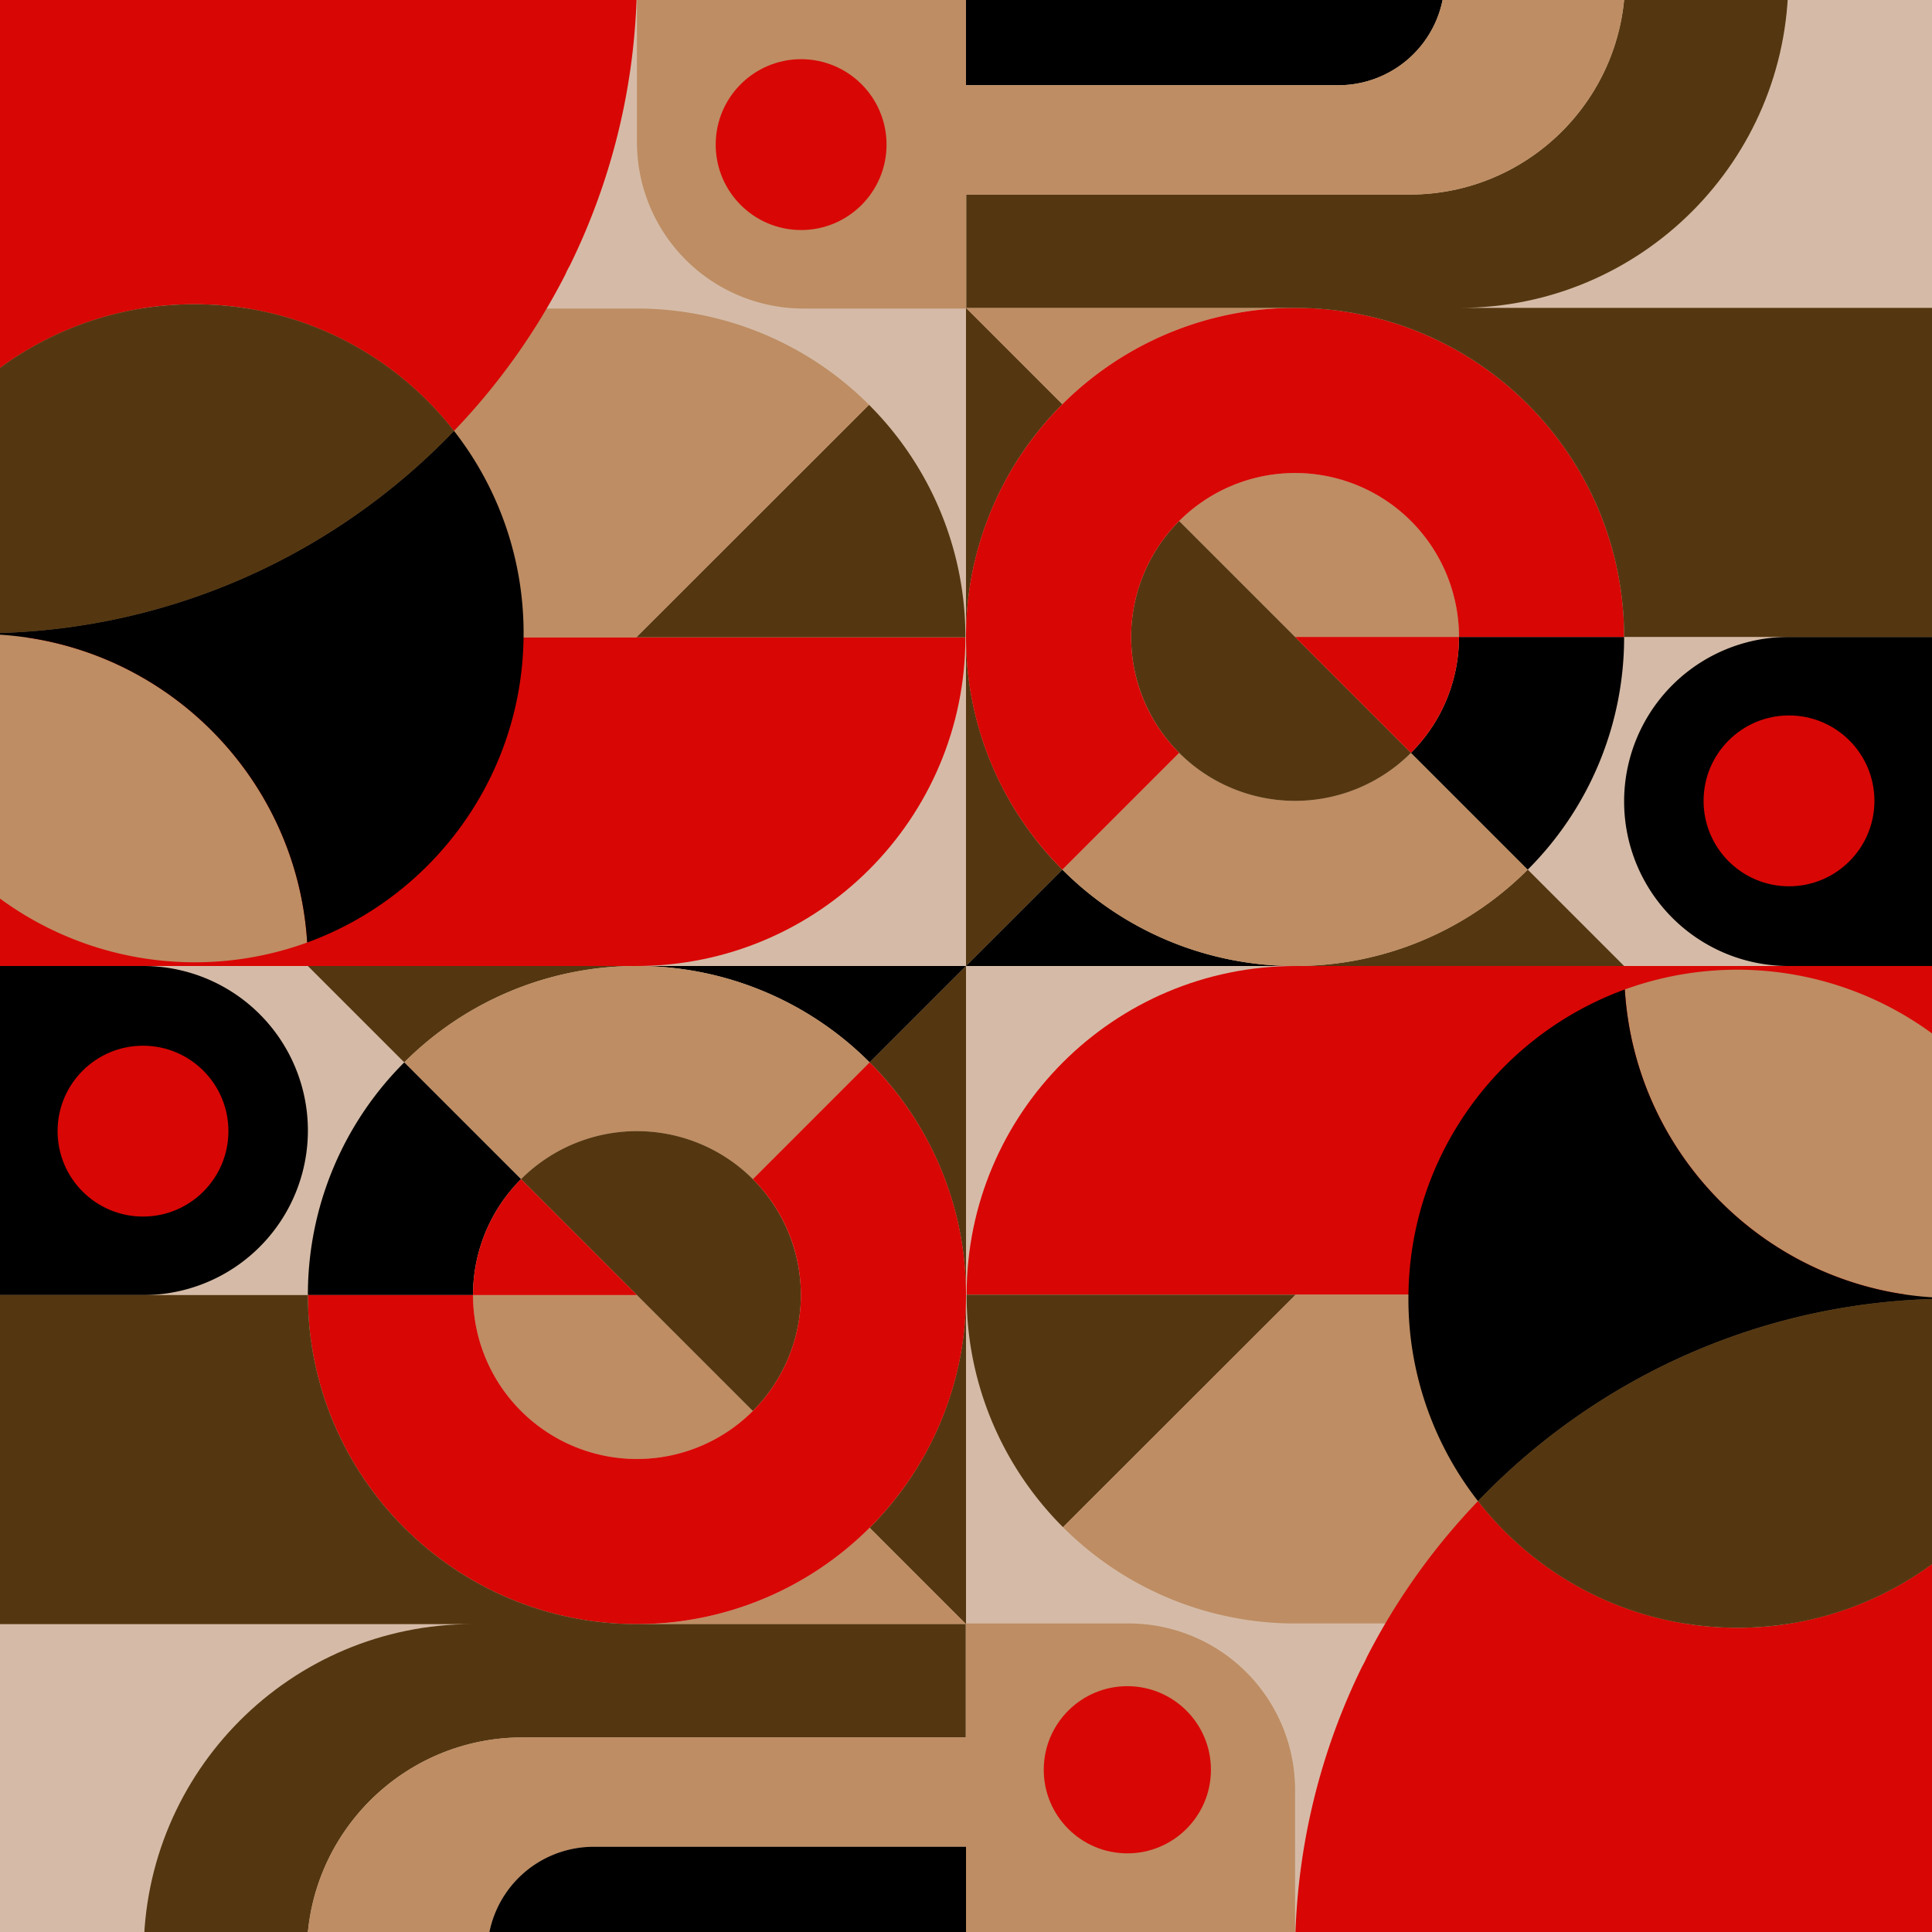<svg xmlns="http://www.w3.org/2000/svg" viewBox="0 0 2000 2000"><defs><clipPath id="a"><path d="M0 0h2000v2000H0z" style="fill:none"/></clipPath><style>.g{fill:none}.c{fill:#d5bba7}.d{fill:#d80705}.e{fill:#543710}.f{fill:#be8d63}.g{stroke:#be8d63;stroke-miterlimit:10;stroke-width:5.11px}</style></defs><g style="clip-path:url(#a)"><path d="M0-3h2000v2003H0z" class="c"/><path d="M1851.606 659.355h170.326v340.65h-170.326a170.325 170.325 0 0 1-170.325-170.324 170.325 170.325 0 0 1 170.325-170.326Z"/><path d="M1000.631 1340.305h1021.3V1000h-680.656c-188.132 0-340.644 152.36-340.644 340.305Z" class="d"/><path d="M1036.554 1492.53a341.254 341.254 0 0 0 63.848 88.406l240.873-240.63h-340.643a338.58 338.58 0 0 0 35.922 152.224Z" class="e"/><path d="M1100.402 1580.936a339.745 339.745 0 0 0 240.868 99.675l.005-.005 680.657.005v-340.306h-680.657Z" class="f"/><path d="M1530.023 1553.926a682.402 682.402 0 0 0-115.254 161.886 80.39 80.39 0 0 1-4.516 9.021 677.813 677.813 0 0 0-69.61 300.166v.001h681.289v-423.418a339.277 339.277 0 0 1-223.347 83.455c-109.109 0-206.226-51.31-268.562-131.11Z" class="d"/><path d="M2021.25 1344.393c-193.07 0-367.358 80.398-491.227 209.533 62.336 79.8 159.453 131.11 268.562 131.11a339.277 339.277 0 0 0 223.347-83.454v-257.189Z" class="e"/><path d="M2021.932 1343.667v-256.374a341.054 341.054 0 0 0-339.92-62.976c10.972 178.207 158.95 319.35 339.92 319.35Z" class="f"/><path d="M1682.011 1024.317c-.24.088-.483.172-.723.26-130.318 47.803-223.302 172.972-223.302 319.86a339.483 339.483 0 0 0 72.037 209.49c123.87-129.136 298.157-209.534 491.227-209.534h.682v-.726c-180.97 0-328.948-141.143-339.92-319.35Z"/><path d="m1340.861 1000.003-.192.002h340.62l-.003-.002Z" class="c"/><path d="M1340.645 1000.006h.024-.05.025Z" class="g"/><path d="M1340.861 1000.003h-.434l.192.002h.05l.192-.002Z" class="c"/><path d="M1000.003 659.603v340.4l99.77-99.77a340.44 340.44 0 0 1-99.77-240.63ZM1000.003 318.72v340.4a340.437 340.437 0 0 1 99.77-240.63Z" class="e"/><path d="m1000.003 318.72 99.77 99.77a339.577 339.577 0 0 1 240.87-99.772h-340.64Z" class="f"/><path d="M1000.003 1000.003h340.424a339.574 339.574 0 0 1-240.654-99.77Z"/><path d="M1581.516 900.233a339.574 339.574 0 0 1-240.655 99.77h340.425Z" class="e"/><path d="m1581.516 900.233-120.882-120.882a169.69 169.69 0 0 1-239.979 0l-120.882 120.883a339.574 339.574 0 0 0 240.654 99.769h.435a339.574 339.574 0 0 0 240.654-99.77Z" class="f"/><path d="m1460.634 779.351 120.882 120.882a339.578 339.578 0 0 0 99.773-240.871h-170.953a169.16 169.16 0 0 1-49.702 119.989Z"/><path d="M1510.336 659.362a169.691 169.691 0 0 0-289.681-119.99l119.99 119.99Z" class="f"/><path d="m1340.645 659.362-119.99-119.99a169.69 169.69 0 1 0 239.98 239.979Z" class="e"/><path d="M1460.634 779.351a169.16 169.16 0 0 0 49.702-119.99h-169.691Z" class="d"/><path d="M1340.645 318.717a340.783 340.783 0 0 0-272.37 136.047 339.121 339.121 0 0 0-68.272 204.356v.483a339.12 339.12 0 0 0 68.272 204.355 342.504 342.504 0 0 0 31.498 36.276l120.882-120.883a169.16 169.16 0 0 1-49.702-119.989 169.691 169.691 0 1 1 339.383 0h170.953c0-188.133-152.511-340.645-340.644-340.645Z" class="d"/><circle cx="1851.971" cy="829.052" r="88.428" class="d"/><path d="M1681.289 318.718H1510.92c187.986-.016 340.374-152.522 340.374-340.645H1682.37c0 123.35-99.924 223.346-223.188 223.346h-458.89v117.3h340.382c188.119.015 340.615 152.52 340.615 340.642l340.643-.006V318.716Z" class="e"/><path d="M1385.447 88.224a110.131 110.131 0 0 0 110.112-110.151h-495.57v110.15ZM148.4 1340.65H-21.924V1000h170.326a170.325 170.325 0 0 1 170.325 170.325 170.325 170.325 0 0 1-170.325 170.326Z"/><path d="M999.375 659.7h-1021.3v340.306h680.657c188.132 0 340.643-152.36 340.643-340.305Z" class="d"/><path d="M963.453 507.476a341.254 341.254 0 0 0-63.848-88.406L658.73 659.7h340.644a338.58 338.58 0 0 0-35.922-152.224Z" class="e"/><path d="M899.605 419.07a339.745 339.745 0 0 0-240.868-99.675l-.005.004-680.657-.004V659.7h680.657Z" class="f"/><path d="M469.984 446.08a682.402 682.402 0 0 0 115.254-161.886 80.388 80.388 0 0 1 4.516-9.022 677.813 677.813 0 0 0 69.609-300.166H-21.925v423.418a339.277 339.277 0 0 1 223.347-83.455c109.108 0 206.226 51.31 268.562 131.11Z" class="d"/><path d="M-21.243 655.612c193.07 0 367.357-80.397 491.227-209.533-62.336-79.8-159.454-131.11-268.562-131.11a339.277 339.277 0 0 0-223.347 83.455v257.188Z" class="e"/><path d="M-21.925 656.338v256.375a341.054 341.054 0 0 0 339.92 62.976c-10.973-178.207-158.95-319.35-339.92-319.35Z" class="f"/><path d="M317.996 975.69c.24-.089.483-.173.723-.26 130.317-47.805 223.302-172.973 223.302-319.862a339.483 339.483 0 0 0-72.037-209.489C346.114 575.215 171.827 655.612-21.243 655.612h-.682v.726c180.97 0 328.947 141.144 339.92 319.351Z"/><path d="m659.145 1000.003.192-.003H318.718l.003.003Z" class="c"/><path d="M659.362 1000h-.025.05-.024Z" class="g"/><path d="M659.145 1000.003h.434c-.064 0-.127-.003-.192-.003h-.05l-.192.003Z" class="c"/><path d="M1000.003 1340.402v-340.399l-99.77 99.769a340.44 340.44 0 0 1 99.77 240.63ZM1000.003 1681.286v-340.4a340.437 340.437 0 0 1-99.77 240.63Z" class="e"/><path d="m1000.003 1681.286-99.77-99.77a339.577 339.577 0 0 1-240.87 99.772h340.64Z" class="f"/><path d="M1000.003 1000.003H659.58a339.574 339.574 0 0 1 240.655 99.769Z"/><path d="M418.49 1099.772a339.574 339.574 0 0 1 240.655-99.77H318.721Z" class="e"/><path d="m418.49 1099.772 120.883 120.883a169.69 169.69 0 0 1 239.978 0l120.883-120.883a339.574 339.574 0 0 0-240.655-99.77h-.434a339.574 339.574 0 0 0-240.655 99.77Z" class="f"/><path d="M539.373 1220.655 418.49 1099.772a339.578 339.578 0 0 0-99.772 240.872h170.953a169.16 169.16 0 0 1 49.702-119.99Z"/><path d="M489.671 1340.644a169.691 169.691 0 0 0 289.68 119.99l-119.99-119.99Z" class="f"/><path d="m659.362 1340.644 119.99 119.99a169.69 169.69 0 0 0-239.98-239.98Z" class="e"/><path d="M539.373 1220.655a169.16 169.16 0 0 0-49.702 119.989h169.69Z" class="d"/><path d="M1000.003 1340.402a339.12 339.12 0 0 0-68.272-204.354 342.506 342.506 0 0 0-31.497-36.276L779.35 1220.654a169.16 169.16 0 0 1 49.702 119.99 169.691 169.691 0 1 1-339.382 0H318.718c0 188.133 152.511 340.644 340.643 340.644h.001a340.783 340.783 0 0 0 272.37-136.046 339.121 339.121 0 0 0 68.271-204.356Z" class="d"/><circle cx="148.035" cy="1170.953" r="88.428" class="d"/><path d="M1495.559-21.927a110.131 110.131 0 0 1-110.112 110.15h-385.439V-21.93h-340.65v168.983a172.348 172.348 0 0 0 172.347 172.348h168.303V201.419h459.035c123.307 0 223.267-99.996 223.267-223.346Z" class="f"/><circle cx="829.318" cy="149.703" r="88.428" class="d"/><path d="M659.332 1681.288c-188.118-.016-340.614-152.521-340.614-340.644l-340.643.007v340.638H489.086c-187.985.015-340.373 152.52-340.373 340.644h168.923c0-123.35 99.925-223.346 223.188-223.346h458.891v-117.3Z" class="e"/><path d="M1168.302 1680.605H999.998v117.982H540.964c-123.307 0-223.268 99.995-223.268 223.346h186.752a110.131 110.131 0 0 1 110.112-110.15h385.438v110.153h340.651v-168.983a172.348 172.348 0 0 0-172.347-172.348Z" class="f"/><path d="M614.56 1911.782a110.131 110.131 0 0 0-110.112 110.151h495.57v-110.15Z"/><circle cx="1167.026" cy="1832.054" r="86.531" class="d"/></g></svg>